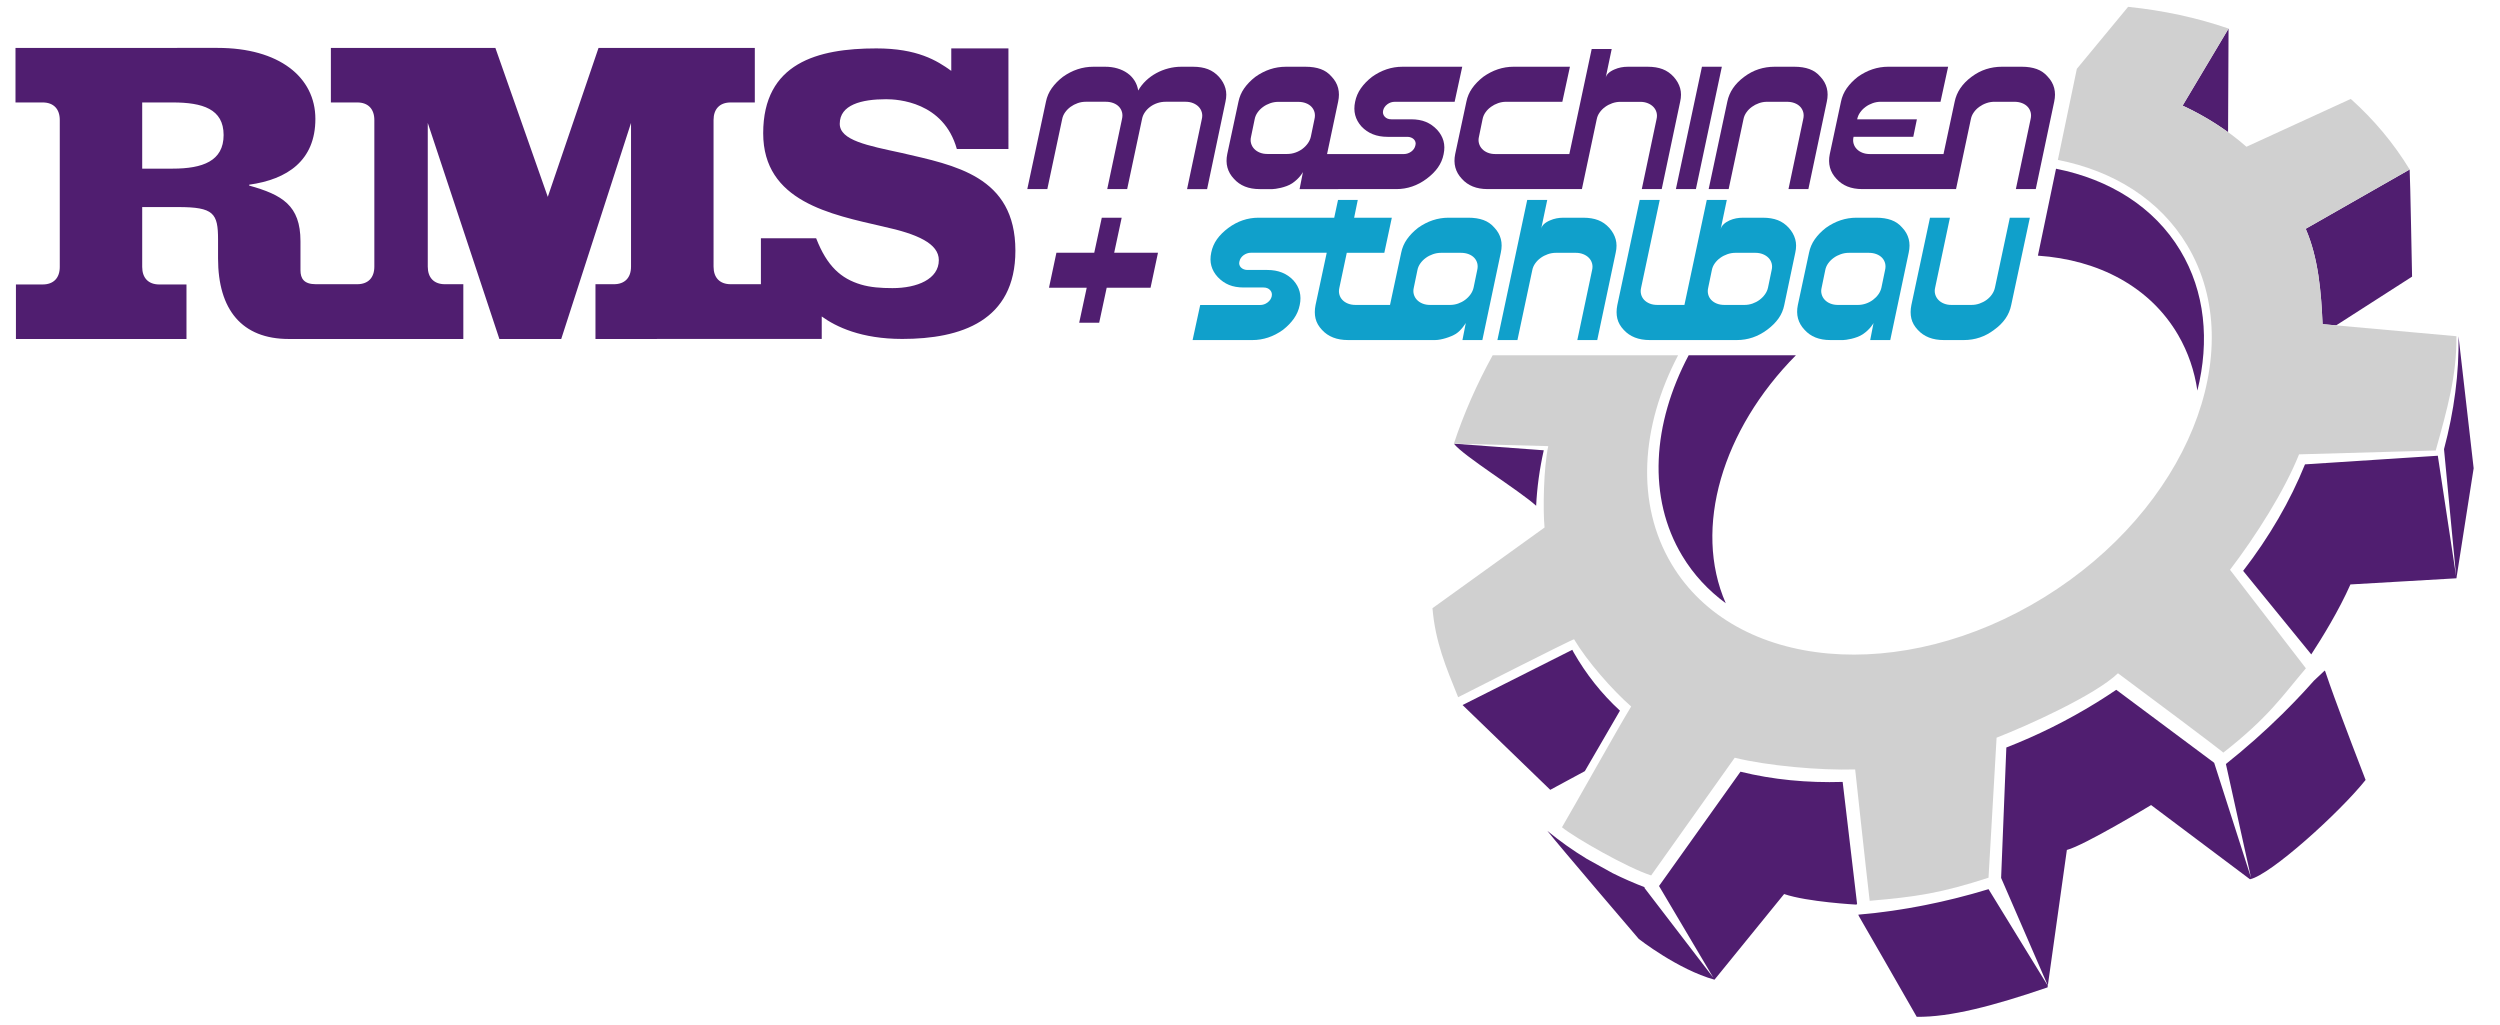 <?xml version="1.0" encoding="utf-8"?>
<!-- Generator: Adobe Illustrator 16.0.3, SVG Export Plug-In . SVG Version: 6.00 Build 0)  -->
<!DOCTYPE svg PUBLIC "-//W3C//DTD SVG 1.1//EN" "http://www.w3.org/Graphics/SVG/1.1/DTD/svg11.dtd">
<svg version="1.1" id="Ebene_1" xmlns="http://www.w3.org/2000/svg" xmlns:xlink="http://www.w3.org/1999/xlink" x="0px" y="0px"
	 width="484.157px" height="198.43px" viewBox="0 0 484.157 198.43" enable-background="new 0 0 484.157 198.43"
	 xml:space="preserve">
<g>
	<path fill="#501E70" d="M174.6,29.616v-0.001V29.616c-6.563-1.424-11.971-2.432-11.971-5.641c0-3.679,4.192-4.76,8.977-4.76
		c2.236,0,11.138,0.491,13.699,9.647h9.991V9.375h-11.07v4.35c-2.789-2.012-6.575-4.351-14.512-4.351
		c-11.382,0-21.913,2.825-21.913,16.434c0,13.229,13.093,15.72,23.294,18.077l0,0.004l0,0c6.564,1.425,10.72,3.28,10.72,6.488
		c0,3.68-4.192,5.421-8.977,5.421c-2.236,0-4.284-0.148-6.114-0.695c-3.845-1.15-6.562-3.538-8.665-8.953h-10.701v8.892h-5.854
		c-2.125,0-3.316-1.274-3.316-3.4V23.243c0-2.126,1.191-3.402,3.316-3.402h4.675V9.278h-30.265l-9.828,28.85L95.936,9.278H64.079
		v10.563h5.102c2.126,0,3.315,1.275,3.315,3.402v28.399c0,2.126-1.189,3.4-3.315,3.4h-8.012c-2.293,0-2.978-1.087-2.978-2.702
		v-5.618c0-6.962-3.565-9-9.934-10.783v-0.17c7.387-1.019,12.821-4.67,12.821-12.736c0-8.107-7.046-13.755-18.934-13.755H3v10.564
		h5.264c2.123,0,3.312,1.274,3.312,3.396v28.456c0,2.122-1.189,3.396-3.312,3.396H3.085v10.559h33.029V55.091H30.85
		c-2.123,0-3.311-1.274-3.311-3.396V40.1H34.5c6.878,0,7.728,1.188,7.728,6.283v3.665c0,9.934,4.617,15.601,13.709,15.601h33.792
		V55.042h-3.571c-2.125,0-3.315-1.274-3.315-3.4V23.806l13.869,41.842h11.977l13.517-41.842v27.836c0,2.126-1.19,3.4-3.315,3.4
		h-3.571v10.606l43.82-0.01v-4.35c2.789,2.012,7.654,4.351,15.591,4.351c11.384,0,21.913-3.485,21.913-17.095
		C196.643,34.076,184.861,32.006,174.6,29.616z M33.444,32.659h-5.905V19.841h5.905c5.78,0,9.862,1.256,9.862,6.31
		C43.306,31.205,39.225,32.659,33.444,32.659z"/>
	<polygon fill="#501E70" points="224.26,48.941 215.777,48.941 217.229,42.161 213.375,42.161 211.916,48.941 204.59,48.941 
		203.15,55.722 210.458,55.722 208.999,62.502 212.871,62.502 214.324,55.722 222.818,55.722 	"/>
	<g>
		<path fill="#501E70" d="M329.605,12.924h3.854l-5.026,23.696h-3.874L329.605,12.924z"/>
		<path fill="#501E70" d="M349.215,23.075c0.114-0.478,0.116-0.922,0.01-1.332c-0.109-0.409-0.303-0.764-0.586-1.066
			s-0.646-0.539-1.087-0.709s-0.933-0.255-1.474-0.255h-3.873c-0.531,0-1.045,0.088-1.55,0.265
			c-0.504,0.176-0.964,0.416-1.379,0.718s-0.771,0.657-1.058,1.066c-0.291,0.409-0.479,0.848-0.568,1.313l-2.873,13.546h-3.872
			l3.61-16.925c0.376-1.866,1.459-3.467,3.249-4.804c0.906-0.681,1.851-1.179,2.835-1.495c0.981-0.314,2.008-0.473,3.078-0.473
			h3.836c1.109,0,2.079,0.152,2.909,0.455c0.833,0.303,1.539,0.795,2.119,1.475c1.245,1.324,1.66,2.938,1.245,4.841l-3.571,16.925
			h-3.853L349.215,23.075z"/>
		<path fill="#501E70" d="M396.573,14.854c-0.58-0.68-1.286-1.172-2.116-1.475c-0.833-0.302-1.801-0.455-2.91-0.455h-3.836
			c-1.072,0-2.099,0.159-3.08,0.473c-0.983,0.315-1.929,0.814-2.837,1.495c-1.788,1.337-2.871,2.938-3.247,4.804l-2.163,10.138
			h-14.28c-0.529,0-1.011-0.086-1.445-0.261c-0.437-0.173-0.797-0.413-1.088-0.717c-0.287-0.304-0.491-0.657-0.604-1.062
			c-0.114-0.404-0.114-0.835,0-1.295h11.564l0.7-3.394h-11.566c0.089-0.47,0.277-0.912,0.568-1.325
			c0.289-0.413,0.641-0.772,1.058-1.078c0.415-0.305,0.875-0.545,1.379-0.724c0.505-0.178,1.021-0.267,1.553-0.267h11.581
			l1.475-6.788h-11.586c-2.103,0-4.075,0.656-5.915,1.967c-0.867,0.68-1.579,1.416-2.134,2.204c-0.553,0.788-0.925,1.655-1.115,2.6
			l-2.171,10.155c-0.38,1.866,0.049,3.454,1.282,4.766c1.186,1.336,2.848,2.004,4.989,2.004h18.18l2.873-13.546
			c0.09-0.466,0.277-0.904,0.568-1.313c0.287-0.41,0.641-0.765,1.056-1.066s0.875-0.542,1.381-0.718
			c0.505-0.177,1.021-0.265,1.551-0.265h3.874c0.539,0,1.03,0.085,1.472,0.255c0.442,0.17,0.804,0.407,1.087,0.709
			s0.479,0.657,0.588,1.066c0.104,0.41,0.104,0.854-0.01,1.332l-2.854,13.546h3.854l3.571-16.925
			C398.235,17.792,397.82,16.178,396.573,14.854z"/>
		<path fill="#501E70" d="M325.382,17.095c-0.221-0.787-0.634-1.522-1.241-2.203c-0.617-0.681-1.333-1.18-2.146-1.495
			c-0.815-0.315-1.775-0.472-2.885-0.472h-3.84c-0.469,0-0.917,0.042-1.344,0.125c-0.429,0.082-0.857,0.218-1.288,0.407
			c-1.021,0.445-1.589,1.014-1.701,1.71l1.194-5.681h-3.876l-4.332,20.347h-14.361c-0.53,0-1.013-0.087-1.447-0.263
			s-0.797-0.418-1.086-0.726c-0.289-0.308-0.491-0.666-0.604-1.075c-0.114-0.408-0.114-0.846,0-1.31l0.698-3.393
			c0.089-0.464,0.275-0.9,0.566-1.309c0.288-0.408,0.642-0.763,1.06-1.064c0.415-0.301,0.873-0.541,1.377-0.717
			s1.021-0.264,1.551-0.264h10.891l1.472-6.788h-10.889c-2.104,0-4.077,0.656-5.915,1.967c-0.867,0.68-1.581,1.416-2.136,2.204
			c-0.554,0.788-0.926,1.655-1.113,2.6l-2.172,10.155c-0.38,1.866,0.049,3.454,1.283,4.766c1.184,1.336,2.846,2.004,4.988,2.004
			l18.271,0.001l2.873-13.535c0.092-0.465,0.277-0.903,0.57-1.311c0.289-0.409,0.643-0.764,1.06-1.066
			c0.415-0.302,0.877-0.542,1.381-0.718c0.503-0.176,1.022-0.266,1.553-0.266h3.88c0.527,0,1.009,0.089,1.443,0.266
			c0.437,0.176,0.799,0.416,1.088,0.718c0.291,0.303,0.493,0.658,0.605,1.066c0.112,0.408,0.112,0.845,0.002,1.311l-2.857,13.535
			h3.86l3.573-16.927C325.605,18.75,325.602,17.884,325.382,17.095z"/>
		<path fill="#501E70" d="M268.669,20.199c0.429-0.324,0.914-0.486,1.457-0.486h11.583l1.473-6.788h-11.581
			c-2.107,0-4.077,0.659-5.916,1.973c-0.868,0.683-1.58,1.418-2.134,2.208c-0.556,0.791-0.928,1.66-1.116,2.607
			c-0.391,1.833,0.019,3.425,1.229,4.777c1.259,1.34,2.938,2.009,5.046,2.009h3.853c0.252,0,0.489,0.044,0.709,0.131
			c0.221,0.087,0.402,0.205,0.548,0.354c0.145,0.149,0.246,0.323,0.303,0.521c0.057,0.2,0.054,0.409-0.009,0.633
			c-0.051,0.249-0.146,0.476-0.284,0.68c-0.138,0.204-0.309,0.381-0.51,0.531c-0.202,0.149-0.425,0.267-0.672,0.353
			c-0.246,0.088-0.5,0.131-0.765,0.131h-14.881l2.144-10.139c0.415-1.902,0-3.516-1.251-4.84c-0.58-0.68-1.287-1.172-2.118-1.475
			c-0.835-0.302-1.805-0.454-2.913-0.454h-3.842c-2.106,0-4.081,0.655-5.921,1.967c-0.872,0.679-1.584,1.416-2.139,2.203
			c-0.555,0.788-0.926,1.655-1.117,2.599L237.67,29.85c-0.378,1.867,0.05,3.456,1.288,4.768c1.184,1.335,2.846,2.004,4.992,2.004
			h2.492c0.466,0,2.557-0.284,3.807-1.123c1.428-0.957,2.087-2.15,2.085-2.19l-0.651,3.313l18.727-0.001
			c2.128,0,4.088-0.666,5.876-1.998c0.907-0.679,1.636-1.404,2.183-2.177s0.918-1.63,1.105-2.573
			c0.201-0.942,0.191-1.806-0.028-2.592c-0.222-0.785-0.633-1.504-1.237-2.158c-0.643-0.678-1.367-1.185-2.175-1.518
			c-0.806-0.333-1.762-0.5-2.87-0.5h-3.817c-0.542,0-0.968-0.168-1.275-0.505c-0.309-0.336-0.413-0.739-0.312-1.21
			C267.973,20.92,268.242,20.522,268.669,20.199z M254.565,23.073l-0.7,3.383c-0.101,0.462-0.297,0.898-0.588,1.306
			c-0.289,0.407-0.639,0.765-1.049,1.07c-0.411,0.307-0.868,0.548-1.372,0.723c-0.505,0.175-1.021,0.263-1.552,0.263h-3.881
			c-0.527,0-1.01-0.087-1.445-0.263c-0.434-0.175-0.798-0.416-1.087-0.723c-0.29-0.306-0.492-0.663-0.605-1.07
			c-0.115-0.408-0.115-0.844,0-1.306l0.7-3.383c0.089-0.465,0.276-0.898,0.567-1.306c0.29-0.407,0.643-0.762,1.058-1.062
			c0.417-0.303,0.879-0.54,1.381-0.715c0.507-0.175,1.022-0.264,1.554-0.264h3.879c0.541,0,1.032,0.085,1.475,0.255
			s0.805,0.403,1.089,0.706c0.284,0.3,0.479,0.654,0.587,1.06C254.682,22.155,254.678,22.597,254.565,23.073z"/>
		<g>
			<path fill="#501E70" d="M232.747,23.071c0.114-0.465,0.114-0.903,0-1.313c-0.113-0.409-0.315-0.765-0.606-1.068
				c-0.29-0.302-0.652-0.541-1.087-0.718s-0.918-0.264-1.448-0.264h-3.861c-0.554,0-1.087,0.084-1.599,0.254
				c-0.512,0.17-0.972,0.406-1.381,0.708c-0.41,0.303-0.757,0.659-1.041,1.068c-0.284,0.41-0.471,0.854-0.558,1.332l-2.876,13.55
				h-3.859l2.856-13.55c0.113-0.478,0.117-0.921,0.01-1.332c-0.107-0.409-0.304-0.765-0.588-1.068
				c-0.284-0.303-0.646-0.538-1.087-0.708c-0.442-0.17-0.933-0.254-1.476-0.254h-3.88c-0.53,0-1.047,0.087-1.551,0.264
				c-0.505,0.177-0.966,0.416-1.382,0.718c-0.416,0.303-0.77,0.659-1.06,1.068c-0.291,0.41-0.48,0.847-0.567,1.313l-2.877,13.55
				h-3.879l3.614-16.926c0.189-0.945,0.562-1.812,1.117-2.6c0.555-0.788,1.268-1.522,2.14-2.203c1.84-1.312,3.815-1.967,5.922-1.967
				h2.29c0.844,0,1.633,0.107,2.366,0.322c0.731,0.214,1.378,0.521,1.939,0.919c0.561,0.397,1.021,0.881,1.381,1.45
				c0.359,0.568,0.597,1.206,0.71,1.913c0.403-0.707,0.906-1.345,1.504-1.913c0.6-0.569,1.266-1.052,1.998-1.45
				c0.731-0.397,1.507-0.705,2.328-0.919c0.819-0.215,1.653-0.322,2.499-0.322h2.29c1.108,0,2.071,0.158,2.885,0.473
				s1.53,0.813,2.149,1.495c0.604,0.681,1.019,1.415,1.238,2.203c0.222,0.788,0.224,1.655,0.01,2.6l-3.558,16.926h-3.879
				L232.747,23.071z"/>
		</g>
	</g>
	<g>
		<path fill="#10A0CB" d="M308.326,52.323c0.112-0.465,0.112-0.902-0.002-1.311c-0.113-0.409-0.314-0.764-0.605-1.066
			c-0.289-0.302-0.654-0.541-1.089-0.717c-0.435-0.176-0.915-0.266-1.443-0.266h-3.88c-0.531,0-1.049,0.09-1.552,0.266
			c-0.504,0.177-0.966,0.415-1.381,0.717c-0.419,0.302-0.771,0.658-1.06,1.066c-0.293,0.408-0.479,0.845-0.568,1.311l-2.875,13.533
			h-3.878l5.773-27.134h3.878l-1.195,5.681c0.112-0.696,0.68-1.265,1.701-1.709c0.431-0.189,0.859-0.326,1.289-0.408
			c0.428-0.083,0.874-0.124,1.342-0.124h3.842c1.107,0,2.071,0.157,2.884,0.472c0.815,0.315,1.529,0.814,2.148,1.495
			c0.606,0.68,1.02,1.416,1.239,2.203c0.221,0.788,0.223,1.655,0.01,2.6l-3.577,16.925h-3.858L308.326,52.323z"/>
		<path fill="#10A0CB" d="M347.67,46.332c-0.223-0.788-0.632-1.523-1.241-2.203c-0.619-0.68-1.333-1.18-2.144-1.495
			c-0.816-0.315-1.777-0.472-2.887-0.472h-3.841c-0.47,0-0.914,0.041-1.345,0.124c-0.429,0.082-0.857,0.218-1.286,0.408
			c-0.468,0.215-0.85,0.468-1.145,0.761c-0.297,0.292-0.483,0.606-0.559,0.949l1.196-5.681h-3.878l-4.33,20.331h-5.239
			c-0.557,0-1.052-0.087-1.486-0.264c-0.435-0.176-0.795-0.415-1.08-0.718c-0.283-0.3-0.478-0.655-0.586-1.065
			c-0.107-0.408-0.105-0.854,0.012-1.332l3.597-16.952h-3.878l-4.338,20.365c-0.188,0.946-0.188,1.813,0,2.603
			c0.188,0.788,0.605,1.52,1.249,2.2c1.199,1.311,2.877,1.967,5.032,1.967h16.872c2.13,0,4.091-0.667,5.882-2.003
			c0.91-0.681,1.638-1.408,2.187-2.185c0.549-0.775,0.917-1.637,1.107-2.582l2.138-10.155
			C347.892,47.987,347.89,47.12,347.67,46.332z M343.102,52.309l-0.702,3.383c-0.099,0.461-0.295,0.898-0.586,1.307
			c-0.289,0.407-0.64,0.764-1.05,1.07c-0.411,0.308-0.869,0.548-1.371,0.723c-0.505,0.175-1.022,0.262-1.552,0.262h-3.876
			c-0.557,0-1.054-0.087-1.488-0.262c-0.437-0.175-0.796-0.413-1.079-0.714c-0.285-0.302-0.479-0.655-0.585-1.063
			c-0.109-0.405-0.105-0.847,0.009-1.323l0.701-3.383c0.087-0.464,0.275-0.898,0.564-1.305c0.291-0.408,0.646-0.762,1.063-1.062
			c0.415-0.303,0.877-0.539,1.38-0.714c0.502-0.175,1.022-0.265,1.55-0.265h3.882c0.527,0,1.009,0.09,1.447,0.265
			c0.433,0.175,0.795,0.411,1.086,0.714c0.291,0.3,0.493,0.654,0.607,1.062C343.214,51.411,343.214,51.844,343.102,52.309z"/>
		<path fill="#10A0CB" d="M362.837,62.545c0,0.04-0.657,1.233-2.085,2.19c-1.252,0.84-3.341,1.122-3.807,1.122h-2.493
			c-2.146,0-3.812-0.667-4.995-2.003c-1.235-1.312-1.664-2.901-1.286-4.767l2.175-10.155c0.188-0.945,0.561-1.812,1.115-2.6
			s1.269-1.523,2.14-2.203c1.841-1.312,3.816-1.967,5.923-1.967h3.839c1.112,0,2.082,0.152,2.914,0.453
			c0.832,0.304,1.54,0.796,2.12,1.476c1.25,1.325,1.665,2.938,1.25,4.841l-3.577,16.925h-3.884L362.837,62.545z M365.066,52.309
			c0.112-0.475,0.118-0.917,0.01-1.324c-0.109-0.407-0.301-0.76-0.586-1.061c-0.285-0.302-0.648-0.535-1.089-0.706
			c-0.442-0.169-0.933-0.255-1.477-0.255h-3.878c-0.529,0-1.047,0.09-1.554,0.265c-0.502,0.175-0.962,0.411-1.379,0.714
			c-0.415,0.3-0.771,0.654-1.062,1.062c-0.291,0.407-0.478,0.84-0.566,1.305l-0.698,3.383c-0.116,0.461-0.116,0.898,0,1.307
			c0.112,0.407,0.314,0.764,0.604,1.07c0.289,0.308,0.653,0.548,1.09,0.723c0.435,0.175,0.916,0.262,1.445,0.262h3.88
			c0.529,0,1.046-0.087,1.552-0.262c0.505-0.175,0.961-0.416,1.372-0.723c0.409-0.306,0.761-0.663,1.05-1.07
			c0.29-0.408,0.484-0.845,0.585-1.307L365.066,52.309z"/>
		<path fill="#10A0CB" d="M386.165,63.89c-1.729,1.311-3.678,1.967-5.845,1.967h-3.88c-2.157,0-3.834-0.656-5.032-1.967
			c-0.645-0.68-1.062-1.413-1.248-2.2c-0.189-0.79-0.189-1.657,0-2.603l3.61-16.925h3.86l-2.857,13.512
			c-0.114,0.467-0.114,0.905,0,1.313c0.114,0.409,0.316,0.769,0.607,1.077c0.289,0.309,0.65,0.549,1.088,0.725
			c0.433,0.177,0.916,0.264,1.447,0.264h3.878c0.544,0,1.065-0.087,1.57-0.264c0.504-0.176,0.964-0.414,1.373-0.716
			c0.409-0.302,0.757-0.657,1.04-1.067c0.285-0.408,0.477-0.853,0.578-1.332l2.875-13.512h3.88l-3.614,16.925
			C389.116,60.978,388.006,62.58,386.165,63.89z"/>
		<path fill="#10A0CB" d="M289.411,44.091c-0.581-0.68-1.288-1.172-2.12-1.476c-0.832-0.301-1.803-0.453-2.912-0.453h-3.842
			c-2.106,0-4.081,0.655-5.921,1.967c-0.87,0.68-1.584,1.416-2.137,2.203c-0.558,0.788-0.928,1.655-1.118,2.6l-2.167,10.122h-6.661
			c-0.555,0-1.051-0.087-1.485-0.262c-0.436-0.175-0.796-0.412-1.079-0.713c-0.283-0.299-0.478-0.652-0.586-1.059
			c-0.108-0.406-0.105-0.848,0.01-1.323l1.426-6.733h7.272l1.455-6.801h-7.299l0.703-3.439h-3.824l-0.735,3.438h-14.652
			c-2.129,0-4.088,0.666-5.878,1.998c-0.906,0.679-1.634,1.403-2.182,2.177c-0.548,0.772-0.917,1.63-1.107,2.573
			c-0.201,0.943-0.192,1.808,0.029,2.592c0.22,0.786,0.632,1.504,1.237,2.16c0.642,0.677,1.368,1.184,2.173,1.516
			c0.808,0.332,1.765,0.5,2.872,0.5h3.817c0.541,0,0.966,0.167,1.276,0.504c0.308,0.336,0.411,0.74,0.31,1.21
			c-0.113,0.472-0.382,0.869-0.811,1.191c-0.428,0.324-0.914,0.487-1.455,0.487h-11.585l-1.474,6.789h11.584
			c2.105,0,4.075-0.658,5.915-1.973c0.868-0.683,1.579-1.418,2.135-2.208c0.555-0.792,0.927-1.66,1.114-2.607
			c0.391-1.833-0.019-3.425-1.229-4.778c-1.258-1.339-2.939-2.009-5.045-2.009h-3.854c-0.251,0-0.487-0.044-0.708-0.129
			c-0.221-0.088-0.403-0.206-0.549-0.355c-0.145-0.149-0.246-0.324-0.301-0.522c-0.057-0.2-0.056-0.409,0.007-0.633
			c0.051-0.249,0.146-0.475,0.284-0.68c0.139-0.205,0.309-0.382,0.51-0.531c0.202-0.149,0.426-0.267,0.67-0.353
			c0.247-0.088,0.501-0.131,0.767-0.131h14.677l-2.166,10.134c-0.188,0.946-0.188,1.814,0,2.603
			c0.189,0.788,0.606,1.524,1.251,2.203c1.197,1.312,2.874,1.968,5.03,1.968h16.902c1.104,0,2.998-0.577,4.005-1.211
			c1.081-0.681,1.912-2.1,1.912-2.1l-0.651,3.312h3.858l3.575-16.925C291.073,47.028,290.658,45.416,289.411,44.091z
			 M286.081,52.309l-0.7,3.383c-0.1,0.461-0.298,0.898-0.587,1.307c-0.289,0.407-0.64,0.764-1.05,1.07
			c-0.409,0.308-0.869,0.548-1.371,0.723c-0.505,0.175-1.021,0.262-1.55,0.262h-3.881c-0.529,0-1.012-0.087-1.447-0.262
			c-0.434-0.175-0.798-0.416-1.088-0.723c-0.289-0.306-0.491-0.663-0.604-1.07c-0.113-0.408-0.113-0.845,0-1.307l0.7-3.383
			c0.087-0.464,0.277-0.898,0.568-1.305c0.289-0.408,0.642-0.762,1.058-1.062c0.415-0.303,0.876-0.539,1.383-0.714
			c0.502-0.175,1.021-0.265,1.551-0.265h3.878c0.542,0,1.033,0.085,1.476,0.255c0.442,0.171,0.804,0.404,1.088,0.706
			c0.283,0.3,0.479,0.653,0.586,1.061C286.198,51.392,286.194,51.833,286.081,52.309z"/>
	</g>
	<path fill="#501E70" d="M466.66,32.82v-0.001c0.103,1.339,0.468,20.756,0.468,20.756l-14.709,9.44l-2.623-0.239
		c-0.262-6.228-0.814-12.837-3.269-18.469l20.133-11.484C466.66,32.822,466.66,32.821,466.66,32.82z M297.495,97.947
		c0.169-3.507,0.655-7.097,1.473-10.742L281.56,85.92C283.317,88.254,294.178,94.944,297.495,97.947z M422.696,20.46
		c3.132,1.454,6.072,3.17,8.798,5.144l0.094-20.071l-8.901,14.923L422.696,20.46z M337.066,149.449l-15.775,22.137l10.533,17.785
		l-13.404-17.484l0.193-0.021c-2.171-0.836-4.275-1.758-6.305-2.765l-5.036-2.791c-2.692-1.638-5.232-3.443-7.61-5.407
		c2.223,2.833,17.714,20.938,17.714,20.938s7.575,5.927,14.658,7.888l13.484-16.589c4.476,1.542,13.995,2.049,13.995,2.049
		s0.061-0.057,0.136-0.136c-0.901-7.642-2.665-22.562-2.793-23.625C349.996,151.634,343.327,150.999,337.066,149.449z
		 M476.125,65.127c0.121,7.163-0.855,14.506-2.811,21.857l2.355,24.701l-3.551-23.394l0.027-0.033l-25.755,1.673
		c-2.857,7.084-6.9,14.044-11.978,20.625l13.193,16.177c2.09-3.198,5.347-8.481,7.586-13.548l20.526-1.191l3.337-21.312
		L476.125,65.127z M385.104,172.199c-0.989,0.301-1.979,0.59-2.97,0.863c-0.101,0.029-0.2,0.058-0.303,0.085
		c-0.917,0.252-1.839,0.495-2.759,0.728c-0.188,0.049-0.372,0.093-0.559,0.14c-0.854,0.212-1.705,0.413-2.559,0.607
		c-0.27,0.056-0.539,0.118-0.809,0.177c-0.782,0.172-1.564,0.339-2.342,0.492c-0.363,0.074-0.724,0.142-1.087,0.21
		c-0.702,0.13-1.402,0.262-2.101,0.382c-0.472,0.082-0.942,0.153-1.41,0.229c-0.602,0.093-1.205,0.191-1.805,0.279
		c-0.624,0.091-1.249,0.166-1.872,0.244c-0.458,0.057-0.915,0.12-1.369,0.175c-1.093,0.124-2.181,0.234-3.265,0.325
		c0.032,0.293,0,0,11.306,19.784c6.437,0.091,14.886-2.118,25.332-5.699l0.047-0.326l-11.472-18.697
		C385.109,172.199,385.105,172.199,385.104,172.199z M450.211,129.861l-2.065,1.939c-0.012,0.014-0.025,0.025-0.037,0.039
		c-0.505,0.572-1.021,1.135-1.536,1.699c-0.171,0.185-0.34,0.371-0.513,0.559c-0.514,0.555-1.038,1.104-1.565,1.653
		c-0.169,0.177-0.34,0.351-0.508,0.525c-0.556,0.57-1.114,1.137-1.679,1.697c-0.12,0.123-0.24,0.239-0.36,0.359
		c-3.397,3.347-7.029,6.568-10.88,9.634h0.008l4.881,22.077l-7.154-22.315l-18.955-14.135l-0.082,0.047
		c-1.214,0.82-2.454,1.623-3.715,2.405c-5.636,3.48-11.514,6.392-17.497,8.72l-1.012,25.255l9.044,20.851l3.689-26.266
		c3.349-0.857,16.312-8.694,16.312-8.694l19.146,14.369c3.979-0.834,17.316-12.874,22.396-19.23
		C449.918,129.764,450.482,130.131,450.211,129.861z M313.725,137.629c-3.54-3.256-6.553-7.042-8.983-11.314
		c-0.09-0.153-0.161-0.315-0.247-0.471l-21.248,10.696l16.979,16.422l6.698-3.618C309.664,144.612,312.435,139.848,313.725,137.629z
		 M422.245,48.516c-5.093-8.46-13.749-13.789-24.069-15.84l-3.51,16.835c11.7,0.792,21.735,6.007,27.183,15.405
		c1.927,3.324,3.142,6.941,3.702,10.724C427.944,66.033,427.048,56.498,422.245,48.516z M347.797,68.805h-20.766
		c-7.023,13.265-8.013,27.588-1.246,38.83c2.194,3.651,5.06,6.718,8.432,9.191C327.822,102.25,333.564,83.179,347.797,68.805z"/>
	<path fill="#D0D0D0" d="M471.708,87.246c2.157-7.76,4.124-14.571,4.004-22.131l-25.916-2.339
		c-0.262-6.228-0.814-12.837-3.269-18.469l20.133-11.484c-3.146-5.174-6.995-9.725-11.405-13.665
		c-4.423,2.048-16.955,7.783-20.204,9.265c-3.665-3.208-7.818-5.86-12.364-7.966l8.901-14.924
		c-6.107-2.099-12.638-3.51-19.454-4.206l-9.927,12.005L398.53,30.97c10.754,2.115,19.774,7.688,25.066,16.56
		c12.288,20.582-0.114,51.088-27.689,68.13c-27.58,17.039-59.898,14.168-72.182-6.413c-6.99-11.707-5.978-26.619,1.257-40.442
		h-35.911c-3.064,5.586-5.596,11.313-7.512,17.115l18.281,0.479c-0.893,3.998-1.054,12.319-0.718,15.761l-21.705,15.627
		c0.547,6.539,2.59,11.341,4.969,17.236c0,0,22.359-11.37,22.453-11.215c2.549,4.275,7.349,9.754,11.058,13.015
		c-2.704,4.447-10.961,19.245-13.399,23.389c2.377,1.969,12.734,7.894,17.27,9.325l16.182-22.791
		c6.26,1.551,16.468,2.474,23.328,2.267c0.138,1.172,2.035,18.894,2.809,25.438c9.106-0.774,13.824-1.49,23.016-4.47l1.563-27.119
		c5.98-2.329,19.058-8.213,23.508-12.476c20.651,15.374,20.399,15.368,20.399,15.368c8.767-6.85,11.401-10.92,15.993-16.33
		l-14.695-19.076c5.026-6.578,10.539-15.278,13.372-22.358L471.708,87.246z"/>
</g>
</svg>
